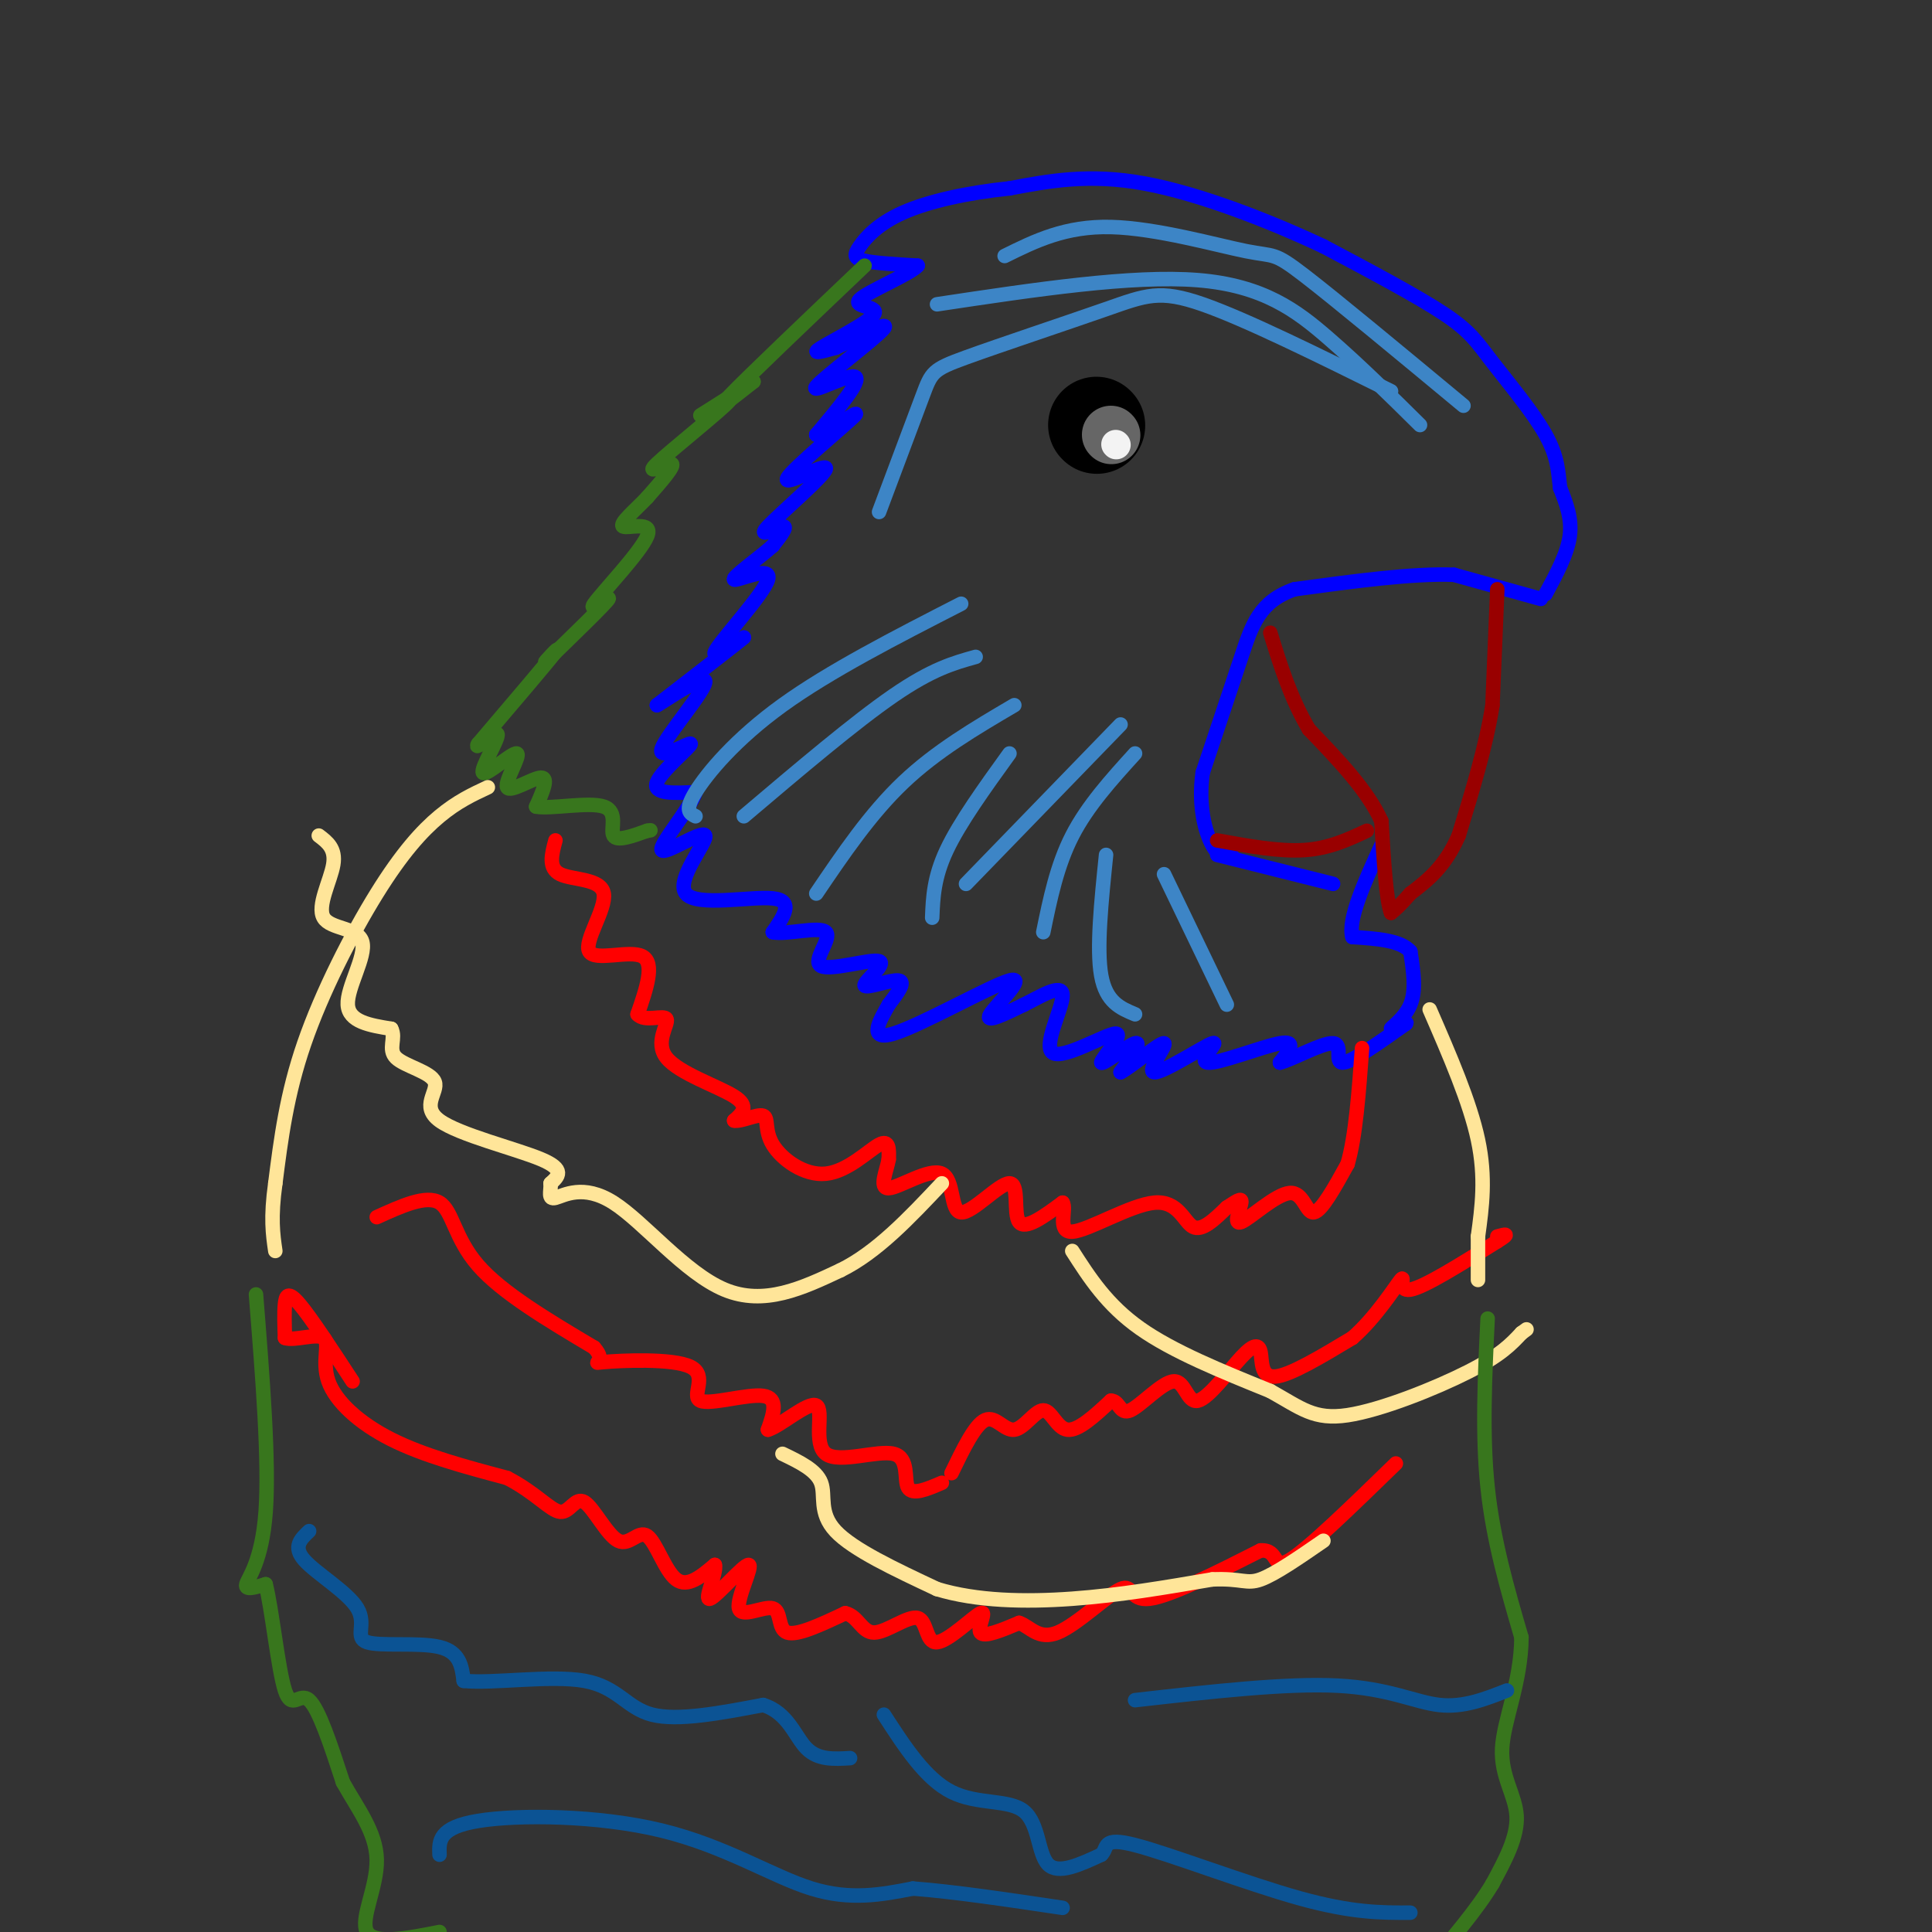 <svg viewBox='0 0 400 400' version='1.1' xmlns='http://www.w3.org/2000/svg' xmlns:xlink='http://www.w3.org/1999/xlink'><rect x="0" y="0" width="400" height="400" fill="#333333" stroke="none"/><g fill='none' stroke='#0000ff' stroke-width='3' stroke-linecap='round' stroke-linejoin='round'><path d='M320,123c2.250,-4.167 4.500,-8.333 5,-12c0.500,-3.667 -0.750,-6.833 -2,-10'/><path d='M323,101c-0.402,-3.244 -0.407,-6.354 -3,-11c-2.593,-4.646 -7.775,-10.828 -11,-15c-3.225,-4.172 -4.493,-6.335 -10,-10c-5.507,-3.665 -15.254,-8.833 -25,-14'/><path d='M274,51c-10.867,-5.111 -25.533,-10.889 -37,-13c-11.467,-2.111 -19.733,-0.556 -28,1'/><path d='M209,39c-8.788,0.907 -16.758,2.676 -22,5c-5.242,2.324 -7.758,5.203 -9,7c-1.242,1.797 -1.212,2.514 1,3c2.212,0.486 6.606,0.743 11,1'/><path d='M190,55c-1.383,1.670 -10.340,5.344 -12,7c-1.660,1.656 3.976,1.292 3,3c-0.976,1.708 -8.565,5.488 -11,7c-2.435,1.512 0.282,0.756 3,0'/><path d='M173,72c3.730,-1.703 11.557,-5.962 10,-4c-1.557,1.962 -12.496,10.144 -14,12c-1.504,1.856 6.427,-2.612 8,-2c1.573,0.612 -3.214,6.306 -8,12'/><path d='M169,90c1.610,0.076 9.636,-5.735 8,-4c-1.636,1.735 -12.933,11.015 -14,13c-1.067,1.985 8.095,-3.323 8,-2c-0.095,1.323 -9.449,9.279 -12,12c-2.551,2.721 1.700,0.206 3,0c1.300,-0.206 -0.350,1.897 -2,4'/><path d='M160,113c-2.766,2.473 -8.680,6.654 -8,7c0.680,0.346 7.956,-3.144 7,0c-0.956,3.144 -10.142,12.924 -11,15c-0.858,2.076 6.612,-3.550 6,-3c-0.612,0.550 -9.306,7.275 -18,14'/><path d='M136,146c0.161,0.135 9.562,-6.527 10,-5c0.438,1.527 -8.089,11.244 -9,14c-0.911,2.756 5.793,-1.450 6,-1c0.207,0.450 -6.084,5.557 -7,8c-0.916,2.443 3.542,2.221 8,2'/><path d='M144,164c-1.036,3.406 -7.626,10.921 -7,12c0.626,1.079 8.467,-4.278 9,-3c0.533,1.278 -6.241,9.190 -4,12c2.241,2.810 13.497,0.517 18,1c4.503,0.483 2.251,3.741 0,7'/><path d='M160,193c2.769,0.618 9.691,-1.338 11,0c1.309,1.338 -2.995,5.969 -1,7c1.995,1.031 10.287,-1.538 12,-1c1.713,0.538 -3.154,4.183 -3,5c0.154,0.817 5.330,-1.195 7,-1c1.670,0.195 -0.165,2.598 -2,5'/><path d='M184,208c-1.624,2.917 -4.683,7.710 1,6c5.683,-1.710 20.107,-9.922 24,-11c3.893,-1.078 -2.745,4.978 -4,7c-1.255,2.022 2.872,0.011 7,-2'/><path d='M212,208c3.249,-1.588 7.873,-4.557 8,-2c0.127,2.557 -4.242,10.641 -2,12c2.242,1.359 11.096,-4.007 13,-4c1.904,0.007 -3.141,5.386 -3,6c0.141,0.614 5.469,-3.539 7,-4c1.531,-0.461 -0.734,2.769 -3,6'/><path d='M232,222c1.912,-0.915 8.193,-6.204 9,-6c0.807,0.204 -3.861,5.900 -2,6c1.861,0.100 10.251,-5.396 12,-6c1.749,-0.604 -3.145,3.683 -1,4c2.145,0.317 11.327,-3.338 15,-4c3.673,-0.662 1.836,1.669 0,4'/><path d='M265,220c2.524,-0.619 8.833,-4.167 11,-4c2.167,0.167 0.190,4.048 2,4c1.810,-0.048 7.405,-4.024 13,-8'/><path d='M291,212c1.095,-0.845 -2.667,1.042 -3,1c-0.333,-0.042 2.762,-2.012 4,-5c1.238,-2.988 0.619,-6.994 0,-11'/><path d='M292,197c-2.000,-2.333 -7.000,-2.667 -12,-3'/><path d='M280,194c-1.000,-3.667 2.500,-11.333 6,-19'/><path d='M319,124c0.000,0.000 -18.000,-5.000 -18,-5'/><path d='M301,119c-8.500,-0.333 -20.750,1.333 -33,3'/><path d='M268,122c-7.222,2.511 -8.778,7.289 -11,14c-2.222,6.711 -5.111,15.356 -8,24'/><path d='M249,160c-0.978,6.978 0.578,12.422 2,15c1.422,2.578 2.711,2.289 4,2'/><path d='M252,177c0.000,0.000 24.000,6.000 24,6'/></g>
<g fill='none' stroke='#990000' stroke-width='3' stroke-linecap='round' stroke-linejoin='round'><path d='M310,122c0.000,0.000 -1.000,24.000 -1,24'/><path d='M309,146c-1.333,8.500 -4.167,17.750 -7,27'/><path d='M302,173c-2.833,6.500 -6.417,9.250 -10,12'/><path d='M292,185c-2.333,2.667 -3.167,3.333 -4,4'/><path d='M288,189c-1.000,-2.500 -1.500,-10.750 -2,-19'/><path d='M286,170c-2.833,-6.333 -8.917,-12.667 -15,-19'/><path d='M271,151c-3.833,-6.500 -5.917,-13.250 -8,-20'/><path d='M252,174c6.417,1.167 12.833,2.333 18,2c5.167,-0.333 9.083,-2.167 13,-4'/></g>
<g fill='none' stroke='#38761d' stroke-width='3' stroke-linecap='round' stroke-linejoin='round'><path d='M179,55c-12.083,11.500 -24.167,23.000 -28,27c-3.833,4.000 0.583,0.500 5,-3'/><path d='M156,79c-2.343,1.521 -10.700,6.822 -11,7c-0.300,0.178 7.456,-4.767 6,-3c-1.456,1.767 -12.123,10.245 -15,13c-2.877,2.755 2.035,-0.213 3,0c0.965,0.213 -2.018,3.606 -5,7'/><path d='M134,103c-2.412,2.563 -5.942,5.471 -5,6c0.942,0.529 6.356,-1.322 5,2c-1.356,3.322 -9.480,11.818 -11,14c-1.520,2.182 3.566,-1.948 3,-1c-0.566,0.948 -6.783,6.974 -13,13'/><path d='M113,137c-0.867,0.733 3.467,-3.933 2,-2c-1.467,1.933 -8.733,10.467 -16,19'/><path d='M99,154c-1.256,1.902 3.603,-2.844 4,-2c0.397,0.844 -3.667,7.279 -3,8c0.667,0.721 6.065,-4.271 7,-4c0.935,0.271 -2.595,5.804 -2,7c0.595,1.196 5.313,-1.944 7,-2c1.687,-0.056 0.344,2.972 -1,6'/><path d='M111,167c2.976,0.560 10.917,-1.042 14,0c3.083,1.042 1.310,4.726 2,6c0.690,1.274 3.845,0.137 7,-1'/><path d='M134,172c1.167,-0.167 0.583,-0.083 0,0'/></g>
<g fill='none' stroke='#ff0000' stroke-width='3' stroke-linecap='round' stroke-linejoin='round'><path d='M115,174c-0.777,2.880 -1.553,5.761 1,7c2.553,1.239 8.437,0.837 9,4c0.563,3.163 -4.195,9.890 -3,12c1.195,2.110 8.341,-0.397 11,1c2.659,1.397 0.829,6.699 -1,12'/><path d='M132,210c1.427,1.710 5.496,-0.016 6,1c0.504,1.016 -2.557,4.774 0,8c2.557,3.226 10.730,5.922 14,8c3.270,2.078 1.635,3.539 0,5'/><path d='M152,232c1.371,0.309 4.798,-1.420 6,-1c1.202,0.420 0.178,2.989 2,6c1.822,3.011 6.491,6.465 11,6c4.509,-0.465 8.860,-4.847 11,-6c2.140,-1.153 2.070,0.924 2,3'/><path d='M184,240c-0.336,2.171 -2.177,6.100 0,6c2.177,-0.100 8.374,-4.228 11,-3c2.626,1.228 1.683,7.814 4,8c2.317,0.186 7.893,-6.027 10,-6c2.107,0.027 0.745,6.293 2,8c1.255,1.707 5.128,-1.147 9,-4'/><path d='M220,249c0.920,1.196 -1.279,6.187 2,6c3.279,-0.187 12.037,-5.550 17,-6c4.963,-0.450 6.132,4.014 8,5c1.868,0.986 4.434,-1.507 7,-4'/><path d='M254,250c1.909,-1.211 3.183,-2.239 3,-1c-0.183,1.239 -1.822,4.744 0,4c1.822,-0.744 7.106,-5.739 10,-6c2.894,-0.261 3.398,4.211 5,4c1.602,-0.211 4.301,-5.106 7,-10'/><path d='M279,241c1.667,-5.667 2.333,-14.833 3,-24'/><path d='M197,305c2.435,-5.038 4.871,-10.077 7,-11c2.129,-0.923 3.952,2.268 6,2c2.048,-0.268 4.321,-3.995 6,-4c1.679,-0.005 2.766,3.713 5,4c2.234,0.287 5.617,-2.856 9,-6'/><path d='M230,290c1.799,-0.010 1.796,2.965 4,2c2.204,-0.965 6.614,-5.870 9,-6c2.386,-0.130 2.747,4.515 5,4c2.253,-0.515 6.398,-6.190 9,-9c2.602,-2.810 3.662,-2.757 4,-1c0.338,1.757 -0.046,5.216 3,5c3.046,-0.216 9.523,-4.108 16,-8'/><path d='M280,277c4.833,-4.190 8.917,-10.667 10,-12c1.083,-1.333 -0.833,2.476 2,2c2.833,-0.476 10.417,-5.238 18,-10'/><path d='M310,257c3.000,-1.833 1.500,-1.417 0,-1'/><path d='M73,286c-4.311,-6.600 -8.622,-13.200 -11,-16c-2.378,-2.800 -2.822,-1.800 -3,0c-0.178,1.800 -0.089,4.400 0,7'/><path d='M59,277c1.882,0.703 6.587,-1.038 8,0c1.413,1.038 -0.466,4.856 1,9c1.466,4.144 6.276,8.612 13,12c6.724,3.388 15.362,5.694 24,8'/><path d='M105,306c5.994,3.090 8.978,6.815 11,7c2.022,0.185 3.083,-3.169 5,-2c1.917,1.169 4.689,6.860 7,8c2.311,1.140 4.161,-2.270 6,-1c1.839,1.270 3.668,7.220 6,9c2.332,1.780 5.166,-0.610 8,-3'/><path d='M148,324c0.463,1.699 -2.378,7.447 -1,7c1.378,-0.447 6.977,-7.089 8,-7c1.023,0.089 -2.530,6.911 -2,9c0.530,2.089 5.143,-0.553 7,0c1.857,0.553 0.959,4.301 3,5c2.041,0.699 7.020,-1.650 12,-4'/><path d='M175,334c2.693,0.582 3.426,4.036 6,4c2.574,-0.036 6.988,-3.562 9,-3c2.012,0.562 1.622,5.213 4,5c2.378,-0.213 7.525,-5.288 9,-6c1.475,-0.712 -0.721,2.939 0,4c0.721,1.061 4.361,-0.470 8,-2'/><path d='M211,336c2.284,0.753 3.994,3.635 8,2c4.006,-1.635 10.309,-7.786 13,-9c2.691,-1.214 1.769,2.510 6,2c4.231,-0.510 13.616,-5.255 23,-10'/><path d='M261,321c3.933,-0.222 2.267,4.222 6,2c3.733,-2.222 12.867,-11.111 22,-20'/><path d='M78,252c5.133,-2.333 10.267,-4.667 13,-3c2.733,1.667 3.067,7.333 8,13c4.933,5.667 14.467,11.333 24,17'/><path d='M123,279c3.051,3.373 -1.321,3.304 2,3c3.321,-0.304 14.333,-0.844 18,1c3.667,1.844 -0.013,6.074 2,7c2.013,0.926 9.718,-1.450 13,-1c3.282,0.450 2.141,3.725 1,7'/><path d='M159,296c2.519,-0.687 8.316,-5.905 10,-5c1.684,0.905 -0.744,7.933 2,10c2.744,2.067 10.662,-0.828 14,0c3.338,0.828 2.097,5.379 3,7c0.903,1.621 3.952,0.310 7,-1'/></g>
<g fill='none' stroke='#ffe599' stroke-width='3' stroke-linecap='round' stroke-linejoin='round'><path d='M66,173c1.775,1.346 3.550,2.692 3,6c-0.550,3.308 -3.426,8.577 -2,11c1.426,2.423 7.153,1.998 8,5c0.847,3.002 -3.187,9.429 -3,13c0.187,3.571 4.593,4.285 9,5'/><path d='M81,213c1.062,1.929 -0.785,4.252 1,6c1.785,1.748 7.200,2.922 8,5c0.800,2.078 -3.015,5.059 1,8c4.015,2.941 15.862,5.840 21,8c5.138,2.160 3.569,3.580 2,5'/><path d='M114,245c0.099,1.692 -0.654,3.423 1,3c1.654,-0.423 5.715,-2.998 12,1c6.285,3.998 14.796,14.571 23,18c8.204,3.429 16.102,-0.285 24,-4'/><path d='M174,263c7.500,-3.667 14.250,-10.833 21,-18'/><path d='M162,301c3.511,1.689 7.022,3.378 8,6c0.978,2.622 -0.578,6.178 3,10c3.578,3.822 12.289,7.911 21,12'/><path d='M194,329c8.200,2.489 18.200,2.711 28,2c9.800,-0.711 19.400,-2.356 29,-4'/><path d='M251,327c6.156,-0.267 7.044,1.067 10,0c2.956,-1.067 7.978,-4.533 13,-8'/><path d='M222,259c3.583,5.583 7.167,11.167 14,16c6.833,4.833 16.917,8.917 27,13'/><path d='M263,288c6.440,3.583 9.042,6.042 16,5c6.958,-1.042 18.274,-5.583 25,-9c6.726,-3.417 8.863,-5.708 11,-8'/><path d='M315,276c1.833,-1.333 0.917,-0.667 0,0'/><path d='M296,209c4.167,9.583 8.333,19.167 10,27c1.667,7.833 0.833,13.917 0,20'/><path d='M306,256c0.000,4.833 0.000,6.917 0,9'/><path d='M101,163c-3.167,1.476 -6.333,2.952 -10,6c-3.667,3.048 -7.833,7.667 -13,16c-5.167,8.333 -11.333,20.381 -15,31c-3.667,10.619 -4.833,19.810 -6,29'/><path d='M57,245c-1.000,7.167 -0.500,10.583 0,14'/></g>
<g fill='none' stroke='#38761d' stroke-width='3' stroke-linecap='round' stroke-linejoin='round'><path d='M53,268c1.378,17.333 2.756,34.667 2,45c-0.756,10.333 -3.644,13.667 -4,15c-0.356,1.333 1.822,0.667 4,0'/><path d='M55,328c1.310,5.060 2.583,17.708 4,22c1.417,4.292 2.976,0.226 5,2c2.024,1.774 4.512,9.387 7,17'/><path d='M71,369c2.964,5.357 6.875,10.250 7,16c0.125,5.750 -3.536,12.357 -2,15c1.536,2.643 8.268,1.321 15,0'/><path d='M308,273c-0.583,12.000 -1.167,24.000 0,35c1.167,11.000 4.083,21.000 7,31'/><path d='M315,339c-0.060,9.333 -3.708,17.167 -4,23c-0.292,5.833 2.774,9.667 3,14c0.226,4.333 -2.387,9.167 -5,14'/><path d='M309,390c-3.167,5.333 -8.583,11.667 -14,18'/></g>
<g fill='none' stroke='#0b5394' stroke-width='3' stroke-linecap='round' stroke-linejoin='round'><path d='M64,317c-1.719,1.619 -3.439,3.238 -1,6c2.439,2.762 9.035,6.668 11,10c1.965,3.332 -0.702,6.089 2,7c2.702,0.911 10.772,-0.026 15,1c4.228,1.026 4.614,4.013 5,7'/><path d='M96,348c5.869,0.643 18.042,-1.250 25,0c6.958,1.250 8.702,5.643 14,7c5.298,1.357 14.149,-0.321 23,-2'/><path d='M158,353c5.178,1.600 6.622,6.600 9,9c2.378,2.400 5.689,2.200 9,2'/><path d='M183,355c4.304,6.649 8.607,13.298 14,16c5.393,2.702 11.875,1.458 15,4c3.125,2.542 2.893,8.869 5,11c2.107,2.131 6.554,0.065 11,-2'/><path d='M228,384c1.536,-1.381 -0.125,-3.833 7,-2c7.125,1.833 23.036,7.952 34,11c10.964,3.048 16.982,3.024 23,3'/><path d='M91,384c-0.119,-2.827 -0.238,-5.655 8,-7c8.238,-1.345 24.833,-1.208 38,2c13.167,3.208 22.905,9.488 31,12c8.095,2.512 14.548,1.256 21,0'/><path d='M189,391c8.667,0.667 19.833,2.333 31,4'/><path d='M235,352c15.711,-1.778 31.422,-3.556 42,-3c10.578,0.556 16.022,3.444 21,4c4.978,0.556 9.489,-1.222 14,-3'/></g>
<g fill='none' stroke='#000000' stroke-width='20' stroke-linecap='round' stroke-linejoin='round'><path d='M227,88c0.000,0.000 0.100,0.100 0.1,0.1'/></g>
<g fill='none' stroke='#666666' stroke-width='12' stroke-linecap='round' stroke-linejoin='round'><path d='M230,90c0.000,0.000 0.100,0.100 0.1,0.1'/></g>
<g fill='none' stroke='#f3f3f3' stroke-width='6' stroke-linecap='round' stroke-linejoin='round'><path d='M231,92c0.000,0.000 0.100,0.100 0.1,0.1'/></g>
<g fill='none' stroke='#3d85c6' stroke-width='3' stroke-linecap='round' stroke-linejoin='round'><path d='M232,150c0.000,0.000 -32.000,33.000 -32,33'/><path d='M235,156c-4.917,5.417 -9.833,10.833 -13,17c-3.167,6.167 -4.583,13.083 -6,20'/><path d='M209,156c-5.167,7.167 -10.333,14.333 -13,20c-2.667,5.667 -2.833,9.833 -3,14'/><path d='M210,146c-8.083,4.750 -16.167,9.500 -23,16c-6.833,6.500 -12.417,14.750 -18,23'/><path d='M202,136c-4.500,1.250 -9.000,2.500 -17,8c-8.000,5.500 -19.500,15.250 -31,25'/><path d='M199,125c-13.622,6.978 -27.244,13.956 -37,21c-9.756,7.044 -15.644,14.156 -18,18c-2.356,3.844 -1.178,4.422 0,5'/><path d='M229,177c-1.000,9.750 -2.000,19.500 -1,25c1.000,5.500 4.000,6.750 7,8'/><path d='M241,181c0.000,0.000 13.000,27.000 13,27'/><path d='M303,84c-13.292,-11.030 -26.583,-22.060 -33,-27c-6.417,-4.940 -5.958,-3.792 -12,-5c-6.042,-1.208 -18.583,-4.774 -28,-5c-9.417,-0.226 -15.708,2.887 -22,6'/><path d='M294,88c-6.222,-6.156 -12.444,-12.311 -19,-18c-6.556,-5.689 -13.444,-10.911 -27,-12c-13.556,-1.089 -33.778,1.956 -54,5'/><path d='M288,81c-15.040,-7.443 -30.080,-14.887 -39,-18c-8.920,-3.113 -11.721,-1.896 -20,1c-8.279,2.896 -22.037,7.472 -29,10c-6.963,2.528 -7.132,3.008 -9,8c-1.868,4.992 -5.434,14.496 -9,24'/></g>
</svg>